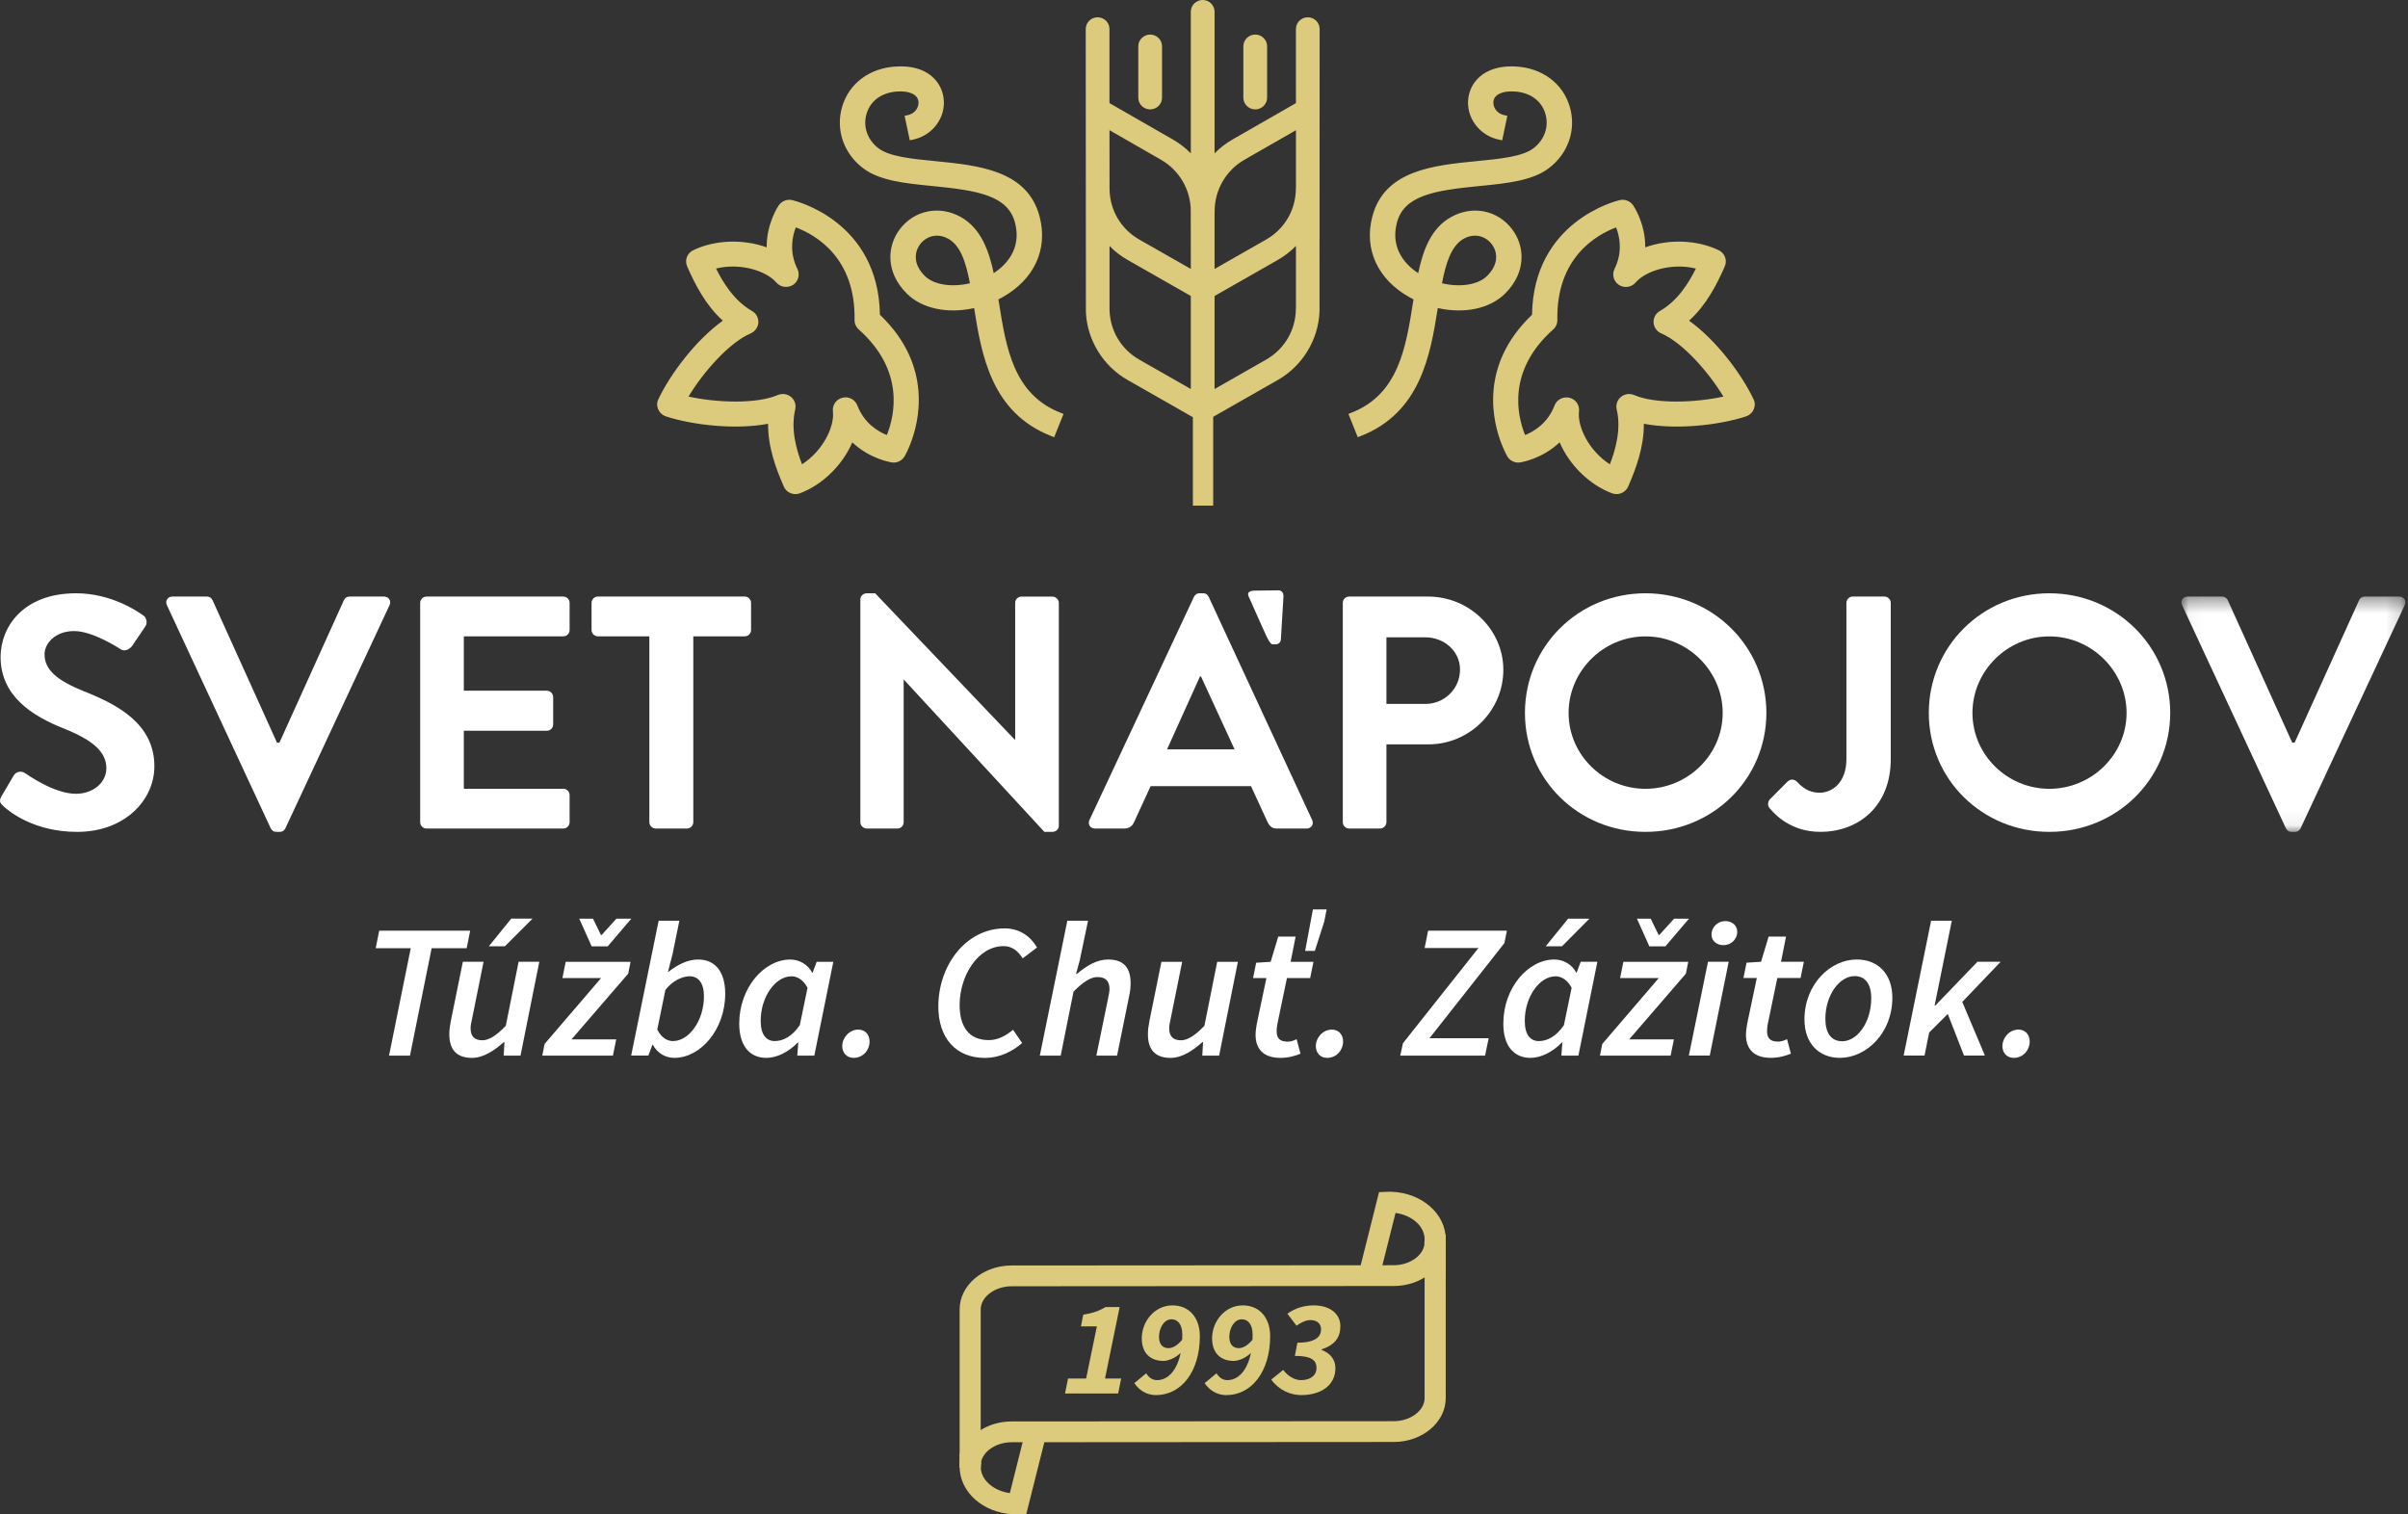 <svg width="159" height="100" viewBox="0 0 159 100" fill="none" xmlns="http://www.w3.org/2000/svg">
<rect x="0" y="0" width="159" height="100" fill="#333333" stroke="none"/>
<path fill-rule="evenodd" clip-rule="evenodd" d="M0.104 52.571L0.903 51.214C1.081 50.908 1.458 50.908 1.659 51.06C1.767 51.127 3.565 52.419 5.006 52.419C6.16 52.419 7.023 51.674 7.023 50.733C7.023 49.617 6.07 48.85 4.207 48.107C2.121 47.276 0.039 45.962 0.039 43.38C0.039 41.431 1.501 39.178 5.027 39.178C7.289 39.178 9.019 40.316 9.463 40.645C9.682 40.776 9.751 41.147 9.596 41.366L8.753 42.614C8.575 42.877 8.241 43.051 7.976 42.877C7.798 42.767 6.113 41.673 4.894 41.673C3.63 41.673 2.941 42.505 2.941 43.205C2.941 44.233 3.762 44.934 5.558 45.656C7.711 46.509 10.194 47.778 10.194 50.6C10.194 52.855 8.221 54.934 5.095 54.934C2.3 54.934 0.66 53.644 0.215 53.228C0.018 53.03 -0.094 52.921 0.104 52.571Z" fill="white"/>
<path fill-rule="evenodd" clip-rule="evenodd" d="M11.021 39.964C10.888 39.679 11.063 39.395 11.397 39.395H13.658C13.859 39.395 13.992 39.527 14.035 39.636L18.292 49.046H18.449L22.706 39.636C22.749 39.527 22.882 39.395 23.083 39.395H25.344C25.677 39.395 25.853 39.679 25.72 39.964L18.847 54.692C18.782 54.823 18.672 54.932 18.471 54.932H18.249C18.048 54.932 17.94 54.823 17.872 54.692L11.021 39.964Z" fill="white"/>
<path fill-rule="evenodd" clip-rule="evenodd" d="M27.745 39.811C27.745 39.592 27.923 39.395 28.168 39.395H37.191C37.434 39.395 37.611 39.592 37.611 39.811V41.605C37.611 41.824 37.434 42.022 37.191 42.022H30.626V45.61H36.105C36.327 45.61 36.525 45.806 36.525 46.026V47.841C36.525 48.082 36.327 48.257 36.105 48.257H30.626V52.087H37.191C37.434 52.087 37.611 52.284 37.611 52.503V54.297C37.611 54.517 37.434 54.713 37.191 54.713H28.168C27.923 54.713 27.745 54.517 27.745 54.297V39.811Z" fill="white"/>
<path fill-rule="evenodd" clip-rule="evenodd" d="M42.876 42.022H39.483C39.238 42.022 39.06 41.824 39.06 41.605V39.812C39.06 39.592 39.238 39.394 39.483 39.394H49.172C49.416 39.394 49.592 39.592 49.592 39.812V41.605C49.592 41.824 49.416 42.022 49.172 42.022H45.779V54.298C45.779 54.517 45.581 54.714 45.359 54.714H43.296C43.073 54.714 42.876 54.517 42.876 54.298V42.022Z" fill="white"/>
<path fill-rule="evenodd" clip-rule="evenodd" d="M56.809 39.572C56.809 39.353 57.01 39.178 57.232 39.178H57.785L67.008 48.849H67.032V39.812C67.032 39.594 67.209 39.396 67.452 39.396H69.492C69.714 39.396 69.914 39.594 69.914 39.812V54.54C69.914 54.759 69.714 54.934 69.492 54.934H68.96L59.691 44.89H59.669V54.3C59.669 54.519 59.493 54.714 59.249 54.714H57.232C57.01 54.714 56.809 54.519 56.809 54.3V39.572Z" fill="white"/>
<path fill-rule="evenodd" clip-rule="evenodd" d="M71.94 54.145L78.834 39.418C78.902 39.288 79.013 39.178 79.213 39.178H79.433C79.655 39.178 79.744 39.288 79.812 39.418L86.639 54.145C86.771 54.43 86.596 54.715 86.262 54.715H84.334C84.002 54.715 83.847 54.584 83.691 54.277L82.604 51.914H75.975L74.889 54.277C74.8 54.496 74.599 54.715 74.247 54.715H72.316C71.983 54.715 71.807 54.43 71.94 54.145ZM83.641 42.054C83.641 42.054 82.6 39.745 82.442 39.372C82.287 38.999 82.765 39.002 82.928 39.002L84.435 38.983C84.662 38.999 84.778 39.188 84.742 39.471L84.575 42.248C84.562 42.375 84.449 42.549 84.25 42.544L84.077 42.55C83.948 42.55 83.888 42.528 83.641 42.054ZM81.518 49.483L79.301 44.67H79.235L77.061 49.483H81.518Z" fill="white"/>
<path fill-rule="evenodd" clip-rule="evenodd" d="M88.665 39.811C88.665 39.592 88.844 39.395 89.087 39.395H94.297C97.025 39.395 99.265 41.583 99.265 44.231C99.265 46.945 97.025 49.155 94.32 49.155H91.546V54.297C91.546 54.517 91.348 54.713 91.126 54.713H89.087C88.844 54.713 88.665 54.517 88.665 54.297V39.811ZM94.119 46.485C95.362 46.485 96.405 45.5 96.405 44.209C96.405 43.005 95.362 42.087 94.119 42.087H91.546V46.485H94.119Z" fill="white"/>
<path fill-rule="evenodd" clip-rule="evenodd" d="M108.65 39.178C113.086 39.178 116.634 42.701 116.634 47.077C116.634 51.454 113.086 54.934 108.65 54.934C104.215 54.934 100.692 51.454 100.692 47.077C100.692 42.701 104.215 39.178 108.65 39.178ZM108.65 52.09C111.445 52.09 113.749 49.836 113.749 47.078C113.749 44.322 111.445 42.025 108.65 42.025C105.856 42.025 103.574 44.322 103.574 47.078C103.574 49.836 105.856 52.09 108.65 52.09Z" fill="white"/>
<path fill-rule="evenodd" clip-rule="evenodd" d="M116.861 52.788L118.015 51.628C118.26 51.409 118.48 51.452 118.681 51.649C118.968 51.956 119.412 52.349 120.143 52.349C121.008 52.349 121.918 51.649 121.918 50.141V39.811C121.918 39.592 122.096 39.395 122.34 39.395H124.422C124.667 39.395 124.846 39.592 124.846 39.811V50.141C124.846 53.181 122.781 54.932 120.188 54.932C118.26 54.932 117.194 53.794 116.818 53.334C116.707 53.159 116.73 52.941 116.861 52.788Z" fill="white"/>
<path fill-rule="evenodd" clip-rule="evenodd" d="M135.318 39.178C139.75 39.178 143.299 42.701 143.299 47.077C143.299 51.454 139.75 54.934 135.318 54.934C130.885 54.934 127.359 51.454 127.359 47.077C127.359 42.701 130.885 39.178 135.318 39.178ZM135.318 52.09C138.112 52.09 140.417 49.836 140.417 47.078C140.417 44.322 138.112 42.025 135.318 42.025C132.524 42.025 130.241 44.322 130.241 47.078C130.241 49.836 132.524 52.09 135.318 52.09Z" fill="white"/>
<mask id="mask0_4027_25715" style="mask-type:luminance" maskUnits="userSpaceOnUse" x="144" y="39" width="15" height="16">
<path fill-rule="evenodd" clip-rule="evenodd" d="M144.039 39.395H158.827V54.932H144.039V39.395Z" fill="white"/>
</mask>
<g mask="url(#mask0_4027_25715)">
<path fill-rule="evenodd" clip-rule="evenodd" d="M144.084 39.964C143.951 39.679 144.127 39.395 144.46 39.395H146.721C146.922 39.395 147.054 39.527 147.1 39.636L151.358 49.046H151.512L155.77 39.636C155.812 39.527 155.945 39.395 156.146 39.395H158.406C158.739 39.395 158.915 39.679 158.783 39.964L151.911 54.692C151.845 54.823 151.734 54.932 151.533 54.932H151.311C151.111 54.932 151.001 54.823 150.935 54.692L144.084 39.964Z" fill="white"/>
</g>
<path fill-rule="evenodd" clip-rule="evenodd" d="M27.121 62.618H24.808L25.038 61.459H31.046L30.814 62.618H28.501L27.071 69.708H25.688L27.121 62.618Z" fill="white"/>
<path fill-rule="evenodd" clip-rule="evenodd" d="M34.37 69.708H33.259L33.308 68.823H33.259C32.632 69.381 31.916 69.859 31.164 69.859C30.115 69.859 29.669 69.279 29.669 68.296C29.669 68.003 29.706 67.738 29.768 67.424L30.562 63.513H31.93L31.177 67.248C31.111 67.538 31.074 67.714 31.074 67.905C31.074 68.435 31.329 68.696 31.854 68.696C32.275 68.696 32.772 68.395 33.399 67.738L34.243 63.513H35.61L34.37 69.708ZM33.758 60.663H35.163L33.337 62.491H32.276L33.758 60.663Z" fill="white"/>
<path fill-rule="evenodd" clip-rule="evenodd" d="M35.96 68.938L39.691 64.587H37.137L37.353 63.515H41.636L41.48 64.297L37.736 68.636H40.69L40.471 69.708H35.807L35.96 68.938ZM40.128 62.492H39.066L38.248 60.665H39.153L39.678 61.737H39.731L40.702 60.665H41.686L40.128 62.492Z" fill="white"/>
<path fill-rule="evenodd" clip-rule="evenodd" d="M41.676 69.707L43.49 60.801H44.858L44.411 62.996L44.105 64.182H44.13C44.717 63.714 45.407 63.362 46.097 63.362C47.209 63.362 47.886 64.157 47.886 65.621C47.886 67.99 46.251 69.858 44.527 69.858C43.899 69.858 43.387 69.519 43.106 68.989H43.081L42.812 69.707H41.676ZM43.937 65.368L43.4 67.989C43.669 68.519 44.04 68.748 44.436 68.748C45.498 68.748 46.481 67.398 46.481 65.796C46.481 64.899 46.11 64.471 45.536 64.471C45.052 64.471 44.412 64.761 43.937 65.368Z" fill="white"/>
<path fill-rule="evenodd" clip-rule="evenodd" d="M52.186 63.364C52.798 63.364 53.347 63.702 53.629 64.232H53.657L53.925 63.514H55.024L53.769 69.709H52.644L52.711 68.851H52.67C52.083 69.456 51.315 69.859 50.6 69.859C49.501 69.859 48.811 69.052 48.811 67.601C48.811 65.231 50.447 63.364 52.186 63.364ZM52.81 67.7L53.322 65.229C53.042 64.7 52.644 64.471 52.261 64.471C51.203 64.471 50.228 65.821 50.228 67.411C50.228 68.32 50.587 68.748 51.161 68.748C51.699 68.748 52.301 68.446 52.81 67.7Z" fill="white"/>
<path fill-rule="evenodd" clip-rule="evenodd" d="M55.614 69.075C55.614 68.545 56.064 67.991 56.676 67.991C57.138 67.991 57.419 68.333 57.419 68.785C57.419 69.329 56.998 69.858 56.37 69.858C55.911 69.858 55.614 69.531 55.614 69.075Z" fill="white"/>
<path fill-rule="evenodd" clip-rule="evenodd" d="M66.342 61.308C67.301 61.308 68.029 61.81 68.475 62.568L67.529 63.286C67.21 62.784 66.814 62.479 66.265 62.479C64.566 62.479 63.364 64.448 63.364 66.365C63.364 67.751 63.938 68.685 65.294 68.685C65.88 68.685 66.404 68.408 66.892 68.004L67.492 68.876C66.929 69.366 66.099 69.86 65.025 69.86C63.108 69.86 61.958 68.534 61.958 66.467C61.958 63.742 63.785 61.308 66.342 61.308Z" fill="white"/>
<path fill-rule="evenodd" clip-rule="evenodd" d="M70.476 60.802H71.844L71.294 63.424L71.05 64.32H71.1C71.74 63.779 72.418 63.362 73.17 63.362C74.219 63.362 74.654 63.93 74.654 64.925C74.654 65.217 74.628 65.467 74.553 65.797L73.76 69.708H72.393L73.158 65.973C73.211 65.683 73.261 65.507 73.261 65.316C73.261 64.787 73.005 64.521 72.468 64.521C72.034 64.521 71.55 64.814 70.885 65.483L70.038 69.708H68.659L70.476 60.802Z" fill="white"/>
<path fill-rule="evenodd" clip-rule="evenodd" d="M80.499 69.708H79.388L79.437 68.824H79.388C78.76 69.382 78.045 69.859 77.293 69.859C76.243 69.859 75.797 69.279 75.797 68.297C75.797 68.004 75.834 67.739 75.896 67.425L76.689 63.514H78.058L77.305 67.249C77.239 67.539 77.203 67.715 77.203 67.906C77.203 68.436 77.459 68.697 77.982 68.697C78.404 68.697 78.9 68.396 79.528 67.739L80.371 63.514H81.738L80.499 69.708Z" fill="white"/>
<path fill-rule="evenodd" clip-rule="evenodd" d="M83.621 64.587H82.74L82.944 63.576L83.902 63.514L84.402 61.85H85.55L85.22 63.514H86.728L86.51 64.587H84.977L84.336 67.665C84.311 67.816 84.298 67.955 84.298 68.105C84.298 68.559 84.505 68.787 85.029 68.787C85.244 68.787 85.438 68.713 85.616 68.623L85.872 69.582C85.564 69.708 85.118 69.859 84.543 69.859C83.365 69.859 82.906 69.203 82.906 68.346C82.906 68.093 82.944 67.865 82.984 67.613L83.621 64.587ZM86.178 62.796L86.691 60.057H87.596L87.442 60.851L86.818 62.796H86.178Z" fill="white"/>
<path fill-rule="evenodd" clip-rule="evenodd" d="M86.883 69.075C86.883 68.545 87.331 67.991 87.945 67.991C88.404 67.991 88.685 68.333 88.685 68.785C88.685 69.329 88.263 69.858 87.636 69.858C87.177 69.858 86.883 69.531 86.883 69.075Z" fill="white"/>
<path fill-rule="evenodd" clip-rule="evenodd" d="M92.638 68.889L97.621 62.605H94.068L94.298 61.459H99.5L99.336 62.279L94.39 68.559H98.298L98.058 69.709H92.457L92.638 68.889Z" fill="white"/>
<path fill-rule="evenodd" clip-rule="evenodd" d="M102.636 63.362C103.251 63.362 103.801 63.701 104.081 64.231H104.106L104.374 63.513H105.474L104.222 69.708H103.098L103.161 68.85H103.123C102.536 69.454 101.768 69.858 101.053 69.858C99.954 69.858 99.264 69.051 99.264 67.6C99.264 65.23 100.9 63.362 102.636 63.362ZM103.264 67.702L103.775 65.231C103.494 64.701 103.098 64.472 102.713 64.472C101.652 64.472 100.681 65.823 100.681 67.413C100.681 68.322 101.04 68.75 101.615 68.75C102.152 68.75 102.751 68.448 103.264 67.702ZM103.545 60.664H104.95L103.136 62.491H102.062L103.545 60.664Z" fill="white"/>
<path fill-rule="evenodd" clip-rule="evenodd" d="M105.799 68.938L109.529 64.587H106.976L107.192 63.515H111.475L111.319 64.297L107.575 68.636H110.529L110.31 69.708H105.646L105.799 68.938ZM109.966 62.492H108.905L108.087 60.665H108.993L109.518 61.737H109.57L110.542 60.665H111.525L109.966 62.492Z" fill="white"/>
<path fill-rule="evenodd" clip-rule="evenodd" d="M112.779 63.512H114.146L112.895 69.706H111.515L112.779 63.512ZM113.01 61.709C113.01 61.228 113.418 60.825 113.931 60.825C114.325 60.825 114.709 61.077 114.709 61.53C114.709 62.036 114.299 62.415 113.79 62.415C113.394 62.415 113.01 62.163 113.01 61.709Z" fill="white"/>
<path fill-rule="evenodd" clip-rule="evenodd" d="M116.002 64.584H115.121L115.324 63.573L116.283 63.512L116.782 61.847H117.932L117.601 63.512H119.109L118.89 64.584H117.357L116.717 67.663C116.691 67.814 116.679 67.953 116.679 68.103C116.679 68.556 116.885 68.784 117.41 68.784C117.624 68.784 117.819 68.711 117.997 68.621L118.253 69.58C117.944 69.705 117.498 69.856 116.923 69.856C115.746 69.856 115.286 69.201 115.286 68.344C115.286 68.091 115.324 67.863 115.365 67.61L116.002 64.584Z" fill="white"/>
<path fill-rule="evenodd" clip-rule="evenodd" d="M119.148 67.333C119.148 64.964 120.887 63.361 122.599 63.361C124.019 63.361 124.952 64.332 124.952 65.885C124.952 68.242 123.214 69.857 121.488 69.857C120.082 69.857 119.148 68.874 119.148 67.333ZM120.529 67.284C120.529 68.218 120.914 68.76 121.641 68.76C122.639 68.76 123.558 67.512 123.558 65.922C123.558 64.988 123.174 64.458 122.459 64.458C121.462 64.458 120.529 65.706 120.529 67.284Z" fill="white"/>
<path fill-rule="evenodd" clip-rule="evenodd" d="M127.511 60.802H128.878L127.742 66.4H127.791L130.568 63.513H132.101L129.568 66.164L131.064 69.707H129.683L128.611 66.958L127.384 68.182L127.077 69.707H125.697L127.511 60.802Z" fill="white"/>
<path fill-rule="evenodd" clip-rule="evenodd" d="M132.219 69.075C132.219 68.545 132.666 67.99 133.282 67.99C133.739 67.99 134.021 68.333 134.021 68.785C134.021 69.328 133.599 69.858 132.972 69.858C132.512 69.858 132.219 69.531 132.219 69.075Z" fill="white"/>
<path fill-rule="evenodd" clip-rule="evenodd" d="M59.897 29.309C59.715 29.762 59.559 30.028 59.552 30.039C59.42 30.256 59.169 30.373 58.915 30.335C58.833 30.323 57.356 30.087 56.202 28.846C55.647 30.379 54.319 31.797 52.747 32.386C52.432 32.504 52.077 32.356 51.943 32.05C51.38 30.769 50.849 29.29 50.93 27.734C48.854 28.195 45.931 27.922 44.037 27.307C43.865 27.25 43.726 27.125 43.654 26.962C43.582 26.797 43.572 26.616 43.66 26.45C44.501 24.665 46.299 22.373 48.059 21.194C46.854 20.188 46.124 18.794 45.562 17.512C45.428 17.205 45.561 16.85 45.864 16.704C47.374 15.975 49.344 16.001 50.843 16.637C50.715 14.959 51.551 13.733 51.599 13.666C51.744 13.458 52.002 13.357 52.253 13.41C52.311 13.422 57.851 14.68 57.898 20.872C61.396 24.158 60.506 27.79 59.897 29.309ZM58.674 28.986C59.168 27.86 60.191 24.593 56.839 21.605C56.703 21.485 56.627 21.311 56.631 21.131C56.716 16.647 53.616 15.162 52.431 14.759C52.173 15.332 51.813 16.52 52.469 17.849C52.609 18.134 52.513 18.474 52.246 18.646C51.979 18.818 51.623 18.766 51.417 18.526C50.637 17.613 48.654 17.096 46.991 17.603C47.565 18.802 48.334 20.018 49.554 20.712C49.761 20.83 49.883 21.053 49.87 21.288C49.856 21.521 49.708 21.731 49.489 21.826C47.986 22.469 46.163 24.534 45.148 26.322C47.163 26.814 49.937 26.914 51.441 26.271C51.66 26.177 51.915 26.214 52.098 26.365C52.282 26.516 52.362 26.757 52.308 26.987C51.987 28.34 52.36 29.724 52.853 30.959C54.367 30.108 55.341 28.325 55.2 27.14C55.162 26.827 55.366 26.535 55.677 26.462C55.987 26.386 56.306 26.552 56.419 26.846C56.949 28.22 58.061 28.777 58.674 28.986Z" fill="#DDCB7D"/>
<path fill-rule="evenodd" clip-rule="evenodd" d="M52.522 32.629C52.197 32.629 51.891 32.442 51.755 32.13C51.229 30.929 50.702 29.506 50.717 27.984C48.544 28.399 45.71 28.063 43.971 27.498C43.744 27.423 43.56 27.257 43.467 27.042C43.363 26.808 43.368 26.564 43.477 26.356C44.242 24.73 45.931 22.466 47.728 21.176C46.589 20.144 45.899 18.792 45.373 17.592C45.194 17.185 45.371 16.715 45.776 16.523C47.198 15.837 49.064 15.77 50.624 16.335C50.611 14.737 51.394 13.601 51.429 13.55C51.624 13.272 51.97 13.142 52.296 13.212C52.535 13.267 58.005 14.608 58.101 20.785C61.647 24.169 60.674 27.921 60.085 29.383C60.01 29.571 59.89 29.853 59.738 30.122C59.554 30.432 59.221 30.589 58.885 30.537C58.823 30.526 57.45 30.318 56.277 29.21C55.632 30.718 54.304 32.018 52.818 32.575C52.722 32.612 52.621 32.629 52.522 32.629ZM51.15 27.48L51.137 27.744C51.054 29.281 51.592 30.741 52.131 31.969C52.224 32.177 52.459 32.278 52.675 32.196C54.15 31.643 55.459 30.302 56.011 28.777L56.125 28.462L56.355 28.708C57.469 29.911 58.93 30.133 58.944 30.136C59.138 30.154 59.288 30.078 59.376 29.935C59.52 29.676 59.635 29.411 59.706 29.235V29.233C60.266 27.84 61.197 24.247 57.757 21.017L57.694 20.959V20.873C57.648 14.938 52.429 13.658 52.208 13.606C52.046 13.57 51.867 13.638 51.766 13.78C51.731 13.829 50.923 15.001 51.049 16.621L51.072 16.954L50.763 16.823C49.254 16.18 47.366 16.205 45.955 16.886C45.747 16.984 45.659 17.224 45.75 17.431C46.286 18.657 46.997 20.043 48.192 21.04L48.398 21.211L48.174 21.361C46.358 22.578 44.622 24.885 43.846 26.535C43.774 26.667 43.806 26.796 43.843 26.881C43.891 26.991 43.984 27.075 44.099 27.114C45.851 27.685 48.747 28.011 50.885 27.536L51.15 27.48ZM52.75 31.25L52.664 31.033C52.251 30.005 51.747 28.463 52.11 26.94C52.147 26.784 52.091 26.623 51.968 26.521C51.843 26.419 51.675 26.389 51.52 26.457C49.934 27.138 47.088 27.002 45.1 26.519L44.838 26.455L44.969 26.223C45.971 24.462 47.817 22.322 49.409 21.64C49.556 21.578 49.657 21.435 49.665 21.277C49.675 21.119 49.59 20.966 49.451 20.886C48.081 20.108 47.283 18.689 46.806 17.691L46.705 17.479L46.929 17.41C48.739 16.858 50.784 17.476 51.576 18.397C51.712 18.56 51.958 18.592 52.136 18.477C52.315 18.36 52.379 18.129 52.285 17.939C51.597 16.544 51.966 15.297 52.246 14.675L52.323 14.507L52.499 14.568C53.832 15.023 56.923 16.573 56.838 21.135C56.835 21.258 56.886 21.375 56.976 21.456C60.365 24.476 59.424 27.784 58.861 29.066L58.787 29.237L58.608 29.176C57.96 28.957 56.789 28.371 56.227 26.919C56.15 26.719 55.934 26.607 55.725 26.657C55.517 26.707 55.379 26.905 55.403 27.117C55.563 28.458 54.443 30.297 52.955 31.135L52.75 31.25ZM51.694 26.017C51.885 26.017 52.074 26.084 52.229 26.21C52.472 26.41 52.578 26.725 52.509 27.031C52.197 28.339 52.587 29.692 52.957 30.661C54.33 29.782 55.117 28.18 54.997 27.165C54.947 26.748 55.218 26.361 55.629 26.265C56.037 26.156 56.461 26.384 56.61 26.775C57.063 27.948 57.962 28.49 58.559 28.727C59.084 27.42 59.749 24.471 56.704 21.756C56.525 21.597 56.423 21.368 56.426 21.129C56.504 17.027 53.872 15.513 52.547 15.015C52.315 15.611 52.096 16.634 52.653 17.761C52.837 18.131 52.712 18.585 52.363 18.815C52 19.038 51.536 18.973 51.261 18.657C50.589 17.873 48.864 17.341 47.28 17.733C47.744 18.662 48.477 19.867 49.656 20.537C49.933 20.695 50.09 20.987 50.075 21.301C50.056 21.607 49.859 21.887 49.573 22.012C48.15 22.621 46.437 24.569 45.462 26.188C47.333 26.596 49.942 26.693 51.357 26.085C51.467 26.039 51.578 26.017 51.694 26.017Z" fill="#DDCB7D"/>
<path fill-rule="evenodd" clip-rule="evenodd" d="M69.959 27.447L69.493 28.608C65.596 27.087 64.99 23.26 64.504 20.185C64.499 20.155 64.494 20.126 64.489 20.096C62.772 20.536 61.028 20.243 60.025 19.245C58.652 17.878 58.816 16.244 59.593 15.24C60.48 14.084 62.014 13.777 63.32 14.494C64.626 15.21 65.141 16.669 65.475 18.363C66.196 17.955 67.775 16.799 67.225 14.668C66.722 12.728 64.672 12.385 61.6 12.083C59.848 11.911 58.194 11.748 57.14 10.964C55.898 10.04 55.376 8.518 55.812 7.087C56.237 5.65 57.53 4.695 59.151 4.595C61.123 4.475 61.974 5.54 62.102 6.49C62.262 7.662 61.44 8.777 60.231 9.025L59.973 7.803C60.603 7.673 60.916 7.116 60.849 6.657C60.772 6.088 60.167 5.785 59.23 5.841C58.133 5.909 57.299 6.515 57.024 7.447C56.742 8.372 57.086 9.361 57.901 9.967C58.672 10.54 60.156 10.686 61.725 10.84C64.522 11.116 67.692 11.427 68.45 14.36C68.986 16.424 68.102 18.329 66.083 19.458C65.957 19.529 65.829 19.594 65.7 19.657C65.718 19.769 65.736 19.881 65.754 19.993C66.236 23.039 66.734 26.188 69.959 27.447ZM60.376 16.389C60.155 16.937 60.215 17.66 60.924 18.366C61.614 19.053 62.967 19.216 64.282 18.853C64 17.323 63.622 16.088 62.706 15.585C61.836 15.108 61.021 15.447 60.601 15.994C60.511 16.111 60.434 16.244 60.376 16.389Z" fill="#DDCB7D"/>
<path fill-rule="evenodd" clip-rule="evenodd" d="M69.607 28.871L69.417 28.797C65.463 27.253 64.812 23.448 64.322 20.344C62.554 20.738 60.874 20.378 59.877 19.388C58.416 17.931 58.596 16.194 59.429 15.119C60.38 13.88 62.026 13.55 63.418 14.319C64.778 15.063 65.306 16.586 65.615 18.038C66.343 17.562 67.485 16.499 67.025 14.719C66.556 12.905 64.564 12.578 61.578 12.286C59.796 12.11 58.114 11.944 57.016 11.126C55.704 10.152 55.155 8.543 55.613 7.029C56.066 5.509 57.416 4.499 59.138 4.395C61.263 4.252 62.165 5.429 62.303 6.464C62.482 7.74 61.588 8.954 60.274 9.223L60.074 9.265L59.73 7.647L59.93 7.607C60.444 7.499 60.698 7.055 60.644 6.686C60.583 6.234 60.039 5.99 59.242 6.043C58.226 6.106 57.471 6.651 57.221 7.504C56.962 8.348 57.277 9.251 58.023 9.805C58.749 10.346 60.205 10.488 61.745 10.64C64.612 10.922 67.852 11.243 68.647 14.311C69.21 16.469 68.287 18.458 66.183 19.635C66.098 19.682 66.012 19.728 65.924 19.772L65.957 19.961C66.428 22.951 66.914 26.043 70.033 27.259L70.225 27.334L69.607 28.871ZM64.65 19.845L64.706 20.155C65.175 23.127 65.756 26.815 69.377 28.344L69.695 27.558C66.526 26.21 66.031 23.067 65.551 20.025L65.471 19.541L65.61 19.476C65.734 19.415 65.858 19.352 65.98 19.284C67.913 18.204 68.761 16.382 68.252 14.411C67.526 11.617 64.436 11.312 61.711 11.043C60.106 10.885 58.593 10.737 57.778 10.129C56.892 9.472 56.519 8.396 56.826 7.39C57.125 6.383 58.039 5.712 59.215 5.64C60.295 5.582 60.959 5.946 61.049 6.631C61.122 7.131 60.828 7.725 60.213 7.946L60.388 8.777C61.383 8.476 62.036 7.521 61.898 6.519C61.783 5.653 60.985 4.699 59.165 4.797C57.618 4.892 56.408 5.791 56.008 7.145C55.596 8.496 56.087 9.932 57.261 10.802C58.269 11.554 59.895 11.713 61.62 11.883C64.777 12.194 66.887 12.551 67.42 14.619C68.007 16.886 66.324 18.116 65.575 18.539L65.327 18.68L65.273 18.402C64.975 16.885 64.519 15.383 63.22 14.671C62.005 14.003 60.58 14.289 59.754 15.364C59.031 16.299 58.879 17.819 60.17 19.103C61.103 20.033 62.741 20.341 64.436 19.9L64.65 19.845ZM62.933 19.245C62.042 19.245 61.261 18.989 60.776 18.508C60.109 17.84 59.893 17.041 60.186 16.314C60.248 16.16 60.33 16.013 60.434 15.875C60.909 15.254 61.826 14.869 62.805 15.409C63.776 15.94 64.178 17.157 64.485 18.817L64.517 18.998L64.338 19.048C63.858 19.18 63.381 19.245 62.933 19.245ZM61.869 15.562C61.405 15.562 61.008 15.799 60.763 16.117C60.682 16.226 60.616 16.343 60.565 16.465C60.432 16.8 60.317 17.475 61.069 18.225C61.653 18.807 62.837 18.992 64.045 18.706C63.765 17.254 63.403 16.2 62.608 15.763C62.352 15.623 62.101 15.562 61.869 15.562Z" fill="#DDCB7D"/>
<path fill-rule="evenodd" clip-rule="evenodd" d="M101.363 20.872C101.41 14.68 106.949 13.422 107.007 13.41C107.257 13.357 107.516 13.458 107.662 13.666C107.71 13.734 108.545 14.959 108.417 16.637C109.916 16.001 111.886 15.976 113.395 16.704C113.699 16.85 113.831 17.206 113.698 17.513C113.135 18.794 112.405 20.188 111.2 21.194C112.96 22.374 114.76 24.665 115.6 26.45C115.687 26.616 115.678 26.797 115.606 26.962C115.534 27.125 115.394 27.25 115.224 27.307C113.329 27.922 110.405 28.195 108.33 27.734C108.409 29.29 107.879 30.769 107.316 32.05C107.182 32.356 106.829 32.504 106.512 32.386C104.941 31.797 103.613 30.379 103.057 28.846C101.904 30.087 100.426 30.324 100.344 30.335C100.091 30.373 99.84 30.257 99.707 30.039C99.702 30.028 99.545 29.763 99.364 29.309C98.754 27.79 97.863 24.158 101.363 20.872ZM102.839 26.846C102.953 26.552 103.272 26.387 103.582 26.462C103.892 26.536 104.098 26.827 104.06 27.14C103.919 28.325 104.893 30.108 106.405 30.959C106.9 29.724 107.273 28.34 106.95 26.987C106.897 26.757 106.978 26.516 107.161 26.365C107.345 26.215 107.599 26.178 107.819 26.271C109.323 26.914 112.095 26.814 114.112 26.322C113.096 24.535 111.274 22.469 109.77 21.826C109.551 21.731 109.404 21.522 109.389 21.288C109.376 21.053 109.497 20.83 109.705 20.712C110.926 20.018 111.694 18.803 112.269 17.603C110.606 17.096 108.622 17.614 107.842 18.526C107.636 18.767 107.279 18.818 107.013 18.647C106.747 18.474 106.65 18.134 106.79 17.849C107.447 16.521 107.087 15.332 106.828 14.759C105.642 15.162 102.543 16.648 102.629 21.131C102.631 21.312 102.556 21.486 102.42 21.606C99.068 24.593 100.092 27.861 100.584 28.986C101.198 28.777 102.31 28.22 102.839 26.846Z" fill="#DDCB7D"/>
<path fill-rule="evenodd" clip-rule="evenodd" d="M106.736 32.629C106.638 32.629 106.536 32.611 106.44 32.575C104.958 32.019 103.63 30.719 102.982 29.21C101.808 30.319 100.435 30.526 100.374 30.537C100.044 30.589 99.709 30.432 99.531 30.145C99.368 29.853 99.249 29.571 99.174 29.383C98.585 27.922 97.612 24.17 101.16 20.786C101.254 14.609 106.723 13.267 106.958 13.213C107.291 13.14 107.632 13.273 107.829 13.55C107.864 13.601 108.648 14.737 108.635 16.335C110.198 15.77 112.061 15.838 113.486 16.523C113.887 16.715 114.065 17.185 113.887 17.593C113.359 18.793 112.67 20.145 111.53 21.176C113.331 22.467 115.016 24.73 115.786 26.364C115.89 26.564 115.895 26.808 115.794 27.043C115.699 27.258 115.515 27.424 115.287 27.499C113.552 28.065 110.728 28.4 108.541 27.984C108.558 29.501 108.032 30.926 107.507 32.131C107.366 32.443 107.058 32.629 106.736 32.629ZM103.133 28.464L103.249 28.778C103.803 30.303 105.112 31.644 106.584 32.197C106.799 32.278 107.038 32.175 107.13 31.969C107.667 30.741 108.205 29.277 108.122 27.745L108.109 27.48L108.373 27.537C110.511 28.012 113.408 27.686 115.16 27.115C115.274 27.076 115.368 26.991 115.418 26.881C115.452 26.797 115.485 26.668 115.418 26.543C114.637 24.886 112.901 22.579 111.085 21.362L110.861 21.212L111.066 21.041C112.261 20.043 112.974 18.657 113.512 17.432C113.599 17.224 113.512 16.985 113.306 16.887C111.89 16.206 110.004 16.181 108.496 16.824L108.186 16.955L108.21 16.622C108.336 15.002 107.528 13.83 107.493 13.78C107.392 13.636 107.219 13.573 107.047 13.607C106.829 13.659 101.611 14.939 101.567 20.874V20.959L101.505 21.018C98.061 24.248 98.993 27.841 99.552 29.234C99.624 29.412 99.739 29.677 99.878 29.927C99.971 30.084 100.149 30.155 100.314 30.137C100.327 30.134 101.79 29.912 102.904 28.709L103.133 28.464ZM106.509 31.251L106.304 31.135C104.816 30.298 103.697 28.459 103.856 27.117C103.88 26.906 103.741 26.708 103.533 26.658C103.326 26.609 103.11 26.719 103.033 26.917V26.919C102.469 28.371 101.299 28.957 100.651 29.177L100.472 29.238L100.397 29.067C99.836 27.785 98.894 24.476 102.283 21.456C102.374 21.374 102.426 21.258 102.422 21.137C102.337 16.573 105.427 15.023 106.759 14.568L106.936 14.508L107.013 14.675C107.294 15.297 107.661 16.544 106.972 17.938C106.88 18.129 106.946 18.362 107.124 18.479C107.306 18.59 107.544 18.557 107.682 18.397C108.468 17.476 110.516 16.856 112.33 17.41L112.554 17.48L112.453 17.692C111.976 18.689 111.179 20.108 109.805 20.886C109.669 20.967 109.584 21.119 109.594 21.277C109.602 21.436 109.703 21.578 109.85 21.641C111.443 22.322 113.287 24.462 114.29 26.224L114.422 26.455L114.159 26.519C112.171 27.003 109.322 27.138 107.737 26.457C107.59 26.39 107.415 26.419 107.291 26.522C107.168 26.624 107.112 26.785 107.15 26.943C107.512 28.463 107.008 30.005 106.595 31.033L106.509 31.251ZM103.43 26.244C103.496 26.244 103.562 26.251 103.63 26.267C104.04 26.363 104.312 26.75 104.261 27.166C104.141 28.182 104.929 29.784 106.301 30.662C106.672 29.694 107.061 28.342 106.75 27.034C106.681 26.726 106.787 26.412 107.03 26.212C107.275 26.012 107.614 25.965 107.898 26.087C109.323 26.695 111.93 26.594 113.797 26.189C112.822 24.57 111.109 22.622 109.685 22.013C109.4 21.888 109.202 21.608 109.185 21.302C109.168 20.988 109.326 20.697 109.599 20.538C110.782 19.868 111.515 18.664 111.979 17.735C110.39 17.342 108.668 17.874 107.997 18.659C107.724 18.976 107.256 19.043 106.901 18.817C106.549 18.589 106.424 18.136 106.606 17.762C107.163 16.635 106.944 15.612 106.712 15.017C105.387 15.515 102.754 17.028 102.832 21.128C102.837 21.366 102.74 21.595 102.555 21.757C99.51 24.472 100.174 27.421 100.7 28.729C101.296 28.491 102.196 27.95 102.648 26.775C102.774 26.448 103.088 26.244 103.43 26.244Z" fill="#DDCB7D"/>
<path fill-rule="evenodd" clip-rule="evenodd" d="M93.506 19.993C93.523 19.881 93.542 19.769 93.56 19.657C93.431 19.594 93.302 19.529 93.177 19.458C91.157 18.33 90.275 16.424 90.809 14.36C91.568 11.427 94.737 11.116 97.534 10.84C99.104 10.687 100.587 10.54 101.358 9.967C102.173 9.361 102.517 8.372 102.236 7.447C101.961 6.515 101.126 5.909 100.029 5.841C99.093 5.785 98.488 6.089 98.41 6.657C98.344 7.116 98.656 7.674 99.286 7.803L99.028 9.025C97.819 8.777 96.996 7.662 97.157 6.49C97.285 5.54 98.136 4.475 100.108 4.595C101.73 4.694 103.022 5.65 103.448 7.088C103.883 8.518 103.363 10.04 102.119 10.964C101.066 11.748 99.411 11.911 97.659 12.083C94.588 12.385 92.537 12.728 92.035 14.668C91.486 16.799 93.063 17.955 93.784 18.363C94.12 16.669 94.633 15.21 95.94 14.494C97.246 13.777 98.779 14.084 99.666 15.24C100.443 16.244 100.607 17.878 99.235 19.245C98.231 20.243 96.487 20.536 94.77 20.096C94.766 20.125 94.761 20.156 94.755 20.185C94.269 23.26 93.664 27.087 89.766 28.608L89.301 27.447C92.526 26.188 93.024 23.039 93.506 19.993ZM98.658 15.994C98.238 15.447 97.423 15.108 96.553 15.585C95.636 16.088 95.259 17.323 94.977 18.853C96.292 19.216 97.646 19.053 98.336 18.366C99.044 17.66 99.103 16.937 98.883 16.388C98.826 16.243 98.748 16.111 98.658 15.994Z" fill="#DDCB7D"/>
<path fill-rule="evenodd" clip-rule="evenodd" d="M89.652 28.87L89.037 27.333L89.228 27.258C92.346 26.043 92.83 22.951 93.303 19.962V19.961L93.335 19.771C93.246 19.728 93.161 19.681 93.076 19.633C90.974 18.459 90.052 16.47 90.612 14.311C91.407 11.243 94.647 10.921 97.507 10.64C99.054 10.487 100.51 10.346 101.236 9.804C101.982 9.251 102.297 8.348 102.038 7.504C101.788 6.651 101.032 6.106 100.016 6.042C99.213 5.992 98.676 6.232 98.614 6.683C98.56 7.054 98.814 7.499 99.329 7.606L99.529 7.647L99.19 9.265L98.987 9.223C97.674 8.954 96.78 7.742 96.955 6.464C97.087 5.481 97.916 4.383 99.806 4.383C99.906 4.383 100.01 4.387 100.12 4.394C101.843 4.498 103.193 5.509 103.645 7.031C104.104 8.543 103.555 10.151 102.243 11.126C101.144 11.944 99.462 12.11 97.68 12.286C94.694 12.577 92.702 12.905 92.234 14.719C91.774 16.5 92.915 17.562 93.643 18.04C93.965 16.524 94.483 15.06 95.841 14.319C97.239 13.551 98.878 13.88 99.83 15.118C100.662 16.194 100.843 17.93 99.382 19.387C98.385 20.38 96.704 20.738 94.937 20.343C94.446 23.448 93.796 27.253 89.842 28.797L89.652 28.87ZM89.566 27.557L89.882 28.344C93.502 26.814 94.084 23.127 94.552 20.154L94.587 19.935L94.823 19.9C96.527 20.341 98.157 20.032 99.089 19.102C100.379 17.819 100.227 16.298 99.504 15.363C98.679 14.288 97.254 14.002 96.038 14.67C94.746 15.38 94.287 16.882 93.986 18.403L93.931 18.679L93.683 18.538C92.935 18.116 91.252 16.885 91.839 14.618C92.371 12.55 94.481 12.193 97.639 11.883C99.364 11.713 100.99 11.553 101.998 10.802C103.171 9.931 103.663 8.495 103.251 7.145C102.851 5.79 101.641 4.891 100.094 4.796C98.274 4.694 97.476 5.653 97.36 6.516C97.226 7.52 97.879 8.475 98.874 8.776L99.046 7.945C98.431 7.724 98.137 7.13 98.209 6.628C98.299 5.945 98.966 5.578 100.043 5.64C101.22 5.711 102.134 6.382 102.433 7.39C102.739 8.396 102.366 9.472 101.481 10.128C100.665 10.736 99.153 10.885 97.556 11.042C94.823 11.311 91.733 11.616 91.007 14.41C90.498 16.381 91.347 18.204 93.278 19.281C93.401 19.351 93.525 19.414 93.649 19.475L93.787 19.54L93.708 20.026C93.228 23.067 92.732 26.209 89.566 27.557ZM96.327 19.244C95.879 19.244 95.401 19.18 94.921 19.048L94.743 18.998L94.774 18.816C95.082 17.157 95.484 15.942 96.454 15.409C97.43 14.869 98.345 15.253 98.823 15.872L98.826 15.874C98.929 16.012 99.011 16.16 99.073 16.314C99.366 17.04 99.15 17.84 98.483 18.507C97.999 18.988 97.218 19.244 96.327 19.244ZM95.214 18.706C96.421 18.994 97.606 18.807 98.19 18.224C98.943 17.474 98.828 16.799 98.695 16.465C98.644 16.343 98.578 16.226 98.495 16.116C98.129 15.64 97.417 15.344 96.652 15.763C95.815 16.224 95.459 17.433 95.214 18.706Z" fill="#DDCB7D"/>
<path fill-rule="evenodd" clip-rule="evenodd" d="M82.884 7.021C83.202 7.021 83.462 6.766 83.462 6.45V3.057C83.462 2.741 83.203 2.486 82.884 2.486C82.564 2.486 82.305 2.741 82.305 3.057V6.45C82.305 6.766 82.564 7.021 82.884 7.021ZM75.945 7.021C76.264 7.021 76.523 6.766 76.523 6.45V3.057C76.523 2.741 76.264 2.486 75.945 2.486C75.625 2.486 75.367 2.741 75.367 3.057V6.45C75.367 6.766 75.625 7.021 75.945 7.021ZM86.354 1.344C86.033 1.344 85.776 1.6 85.776 1.915V6.926C84.777 7.498 81.51 9.373 81.494 9.382C80.907 9.717 80.402 10.155 79.992 10.667V0.774C79.992 0.459 79.734 0.203 79.414 0.203C79.095 0.203 78.836 0.459 78.836 0.774V10.666C78.429 10.156 77.924 9.718 77.341 9.386C77.321 9.374 74.769 7.91 73.053 6.926V1.915C73.053 1.6 72.795 1.344 72.475 1.344C72.156 1.344 71.897 1.6 71.897 1.915V20.423L71.902 20.574L71.906 20.582C71.981 22.371 72.986 24.021 74.555 24.915L79.414 27.686L84.275 24.916C85.843 24.022 86.848 22.372 86.923 20.582L86.931 12.53C86.931 12.53 86.932 12.524 86.932 12.523V1.915C86.932 1.6 86.672 1.344 86.354 1.344ZM78.836 26.039L75.132 23.927C73.855 23.199 73.079 21.89 73.058 20.425L73.055 15.706C73.464 16.216 73.97 16.654 74.554 16.987L78.836 19.428V26.039ZM75.132 15.998C73.854 15.27 73.079 13.961 73.058 12.496L73.054 12.4L73.053 11.801V8.246C74.364 8.998 76.701 10.34 76.756 10.371C78.025 11.095 78.82 12.449 78.831 13.904L78.836 18.11L75.132 15.998ZM85.775 20.282L85.77 20.425C85.75 21.89 84.973 23.199 83.696 23.928L79.991 26.039V19.428L84.274 16.988C84.859 16.654 85.365 16.215 85.775 15.703V20.282ZM85.775 12.352L85.77 12.496C85.75 13.961 84.973 15.27 83.696 15.999L79.991 18.11V14.06L79.996 13.904C80.008 12.449 80.802 11.095 82.075 10.369C82.117 10.346 84.462 9 85.775 8.246V12.352Z" fill="#DDCB7D"/>
<path fill-rule="evenodd" clip-rule="evenodd" d="M79.413 27.92L74.451 25.09C72.84 24.173 71.79 22.465 71.702 20.625L71.691 1.914C71.691 1.49 72.043 1.142 72.475 1.142C72.907 1.142 73.258 1.49 73.258 1.914V6.81C74.963 7.787 77.398 9.186 77.442 9.212C77.88 9.46 78.277 9.768 78.629 10.127V0.774C78.629 0.348 78.981 0 79.413 0C79.846 0 80.197 0.348 80.197 0.774V10.127C80.549 9.768 80.95 9.459 81.391 9.207L85.57 6.81V1.914C85.57 1.49 85.922 1.142 86.352 1.142C86.784 1.142 87.136 1.49 87.136 1.914L87.127 20.583C87.05 22.444 85.997 24.168 84.376 25.091L79.413 27.92ZM72.104 20.535L72.109 20.574C72.182 22.29 73.155 23.885 74.654 24.739L79.414 27.454L84.173 24.741C85.672 23.885 86.646 22.29 86.717 20.575L86.725 1.914C86.725 1.712 86.557 1.547 86.352 1.547C86.147 1.547 85.982 1.712 85.982 1.914V7.041L85.88 7.1L81.598 9.557C81.037 9.875 80.553 10.29 80.153 10.791L79.787 11.25V0.773C79.787 0.57 79.619 0.405 79.414 0.405C79.209 0.405 79.04 0.57 79.04 0.773V11.247L78.675 10.79C78.272 10.289 77.79 9.874 77.24 9.561C77.217 9.549 74.443 7.957 72.95 7.1L72.848 7.041V1.914C72.848 1.712 72.681 1.547 72.475 1.547C72.27 1.547 72.102 1.712 72.102 1.914L72.104 20.535ZM79.787 26.389V19.311L79.891 19.253L84.173 16.812C84.725 16.496 85.211 16.081 85.617 15.578L85.982 15.123L85.976 20.432C85.952 21.964 85.138 23.338 83.799 24.102L79.787 26.389ZM80.198 19.545V25.689L83.596 23.752C84.809 23.06 85.547 21.814 85.566 20.422L85.571 20.277V16.241C85.217 16.603 84.817 16.911 84.376 17.162L80.198 19.545ZM79.04 26.389L75.03 24.102C73.689 23.338 72.876 21.964 72.852 20.427V15.123L73.217 15.581C73.617 16.081 74.102 16.495 74.657 16.812L79.04 19.311V26.389ZM73.262 16.244V20.425C73.281 21.815 74.019 23.06 75.232 23.753L78.629 25.69V19.545L74.453 17.163C74.011 16.911 73.613 16.603 73.262 16.244ZM79.04 18.462L75.03 16.174C73.689 15.411 72.876 14.036 72.852 12.499L72.849 11.801V7.895L75.652 9.504C76.326 9.89 76.835 10.184 76.862 10.197C78.193 10.957 79.027 12.376 79.035 13.902L79.04 18.462ZM73.259 8.597L73.263 12.49C73.281 13.886 74.02 15.132 75.233 15.823L78.63 17.76L78.625 13.902C78.617 12.522 77.862 11.235 76.654 10.545C76.622 10.529 76.116 10.236 75.446 9.852L73.259 8.597ZM79.787 18.461L79.792 13.897C79.803 12.376 80.641 10.957 81.974 10.194C82.014 10.171 83.272 9.45 84.456 8.77L85.982 7.896L85.976 12.504C85.952 14.035 85.138 15.411 83.799 16.174L79.787 18.461ZM85.571 8.598L84.665 9.119C83.472 9.802 82.206 10.529 82.177 10.545C80.969 11.233 80.214 12.522 80.203 13.905L80.198 14.066V17.76L83.596 15.823C84.809 15.132 85.547 13.886 85.566 12.493L85.571 12.349V8.598ZM82.883 7.224C82.452 7.224 82.099 6.877 82.099 6.451V3.058C82.099 2.631 82.452 2.283 82.883 2.283C83.315 2.283 83.667 2.631 83.667 3.058V6.451C83.667 6.877 83.315 7.224 82.883 7.224ZM82.882 2.689C82.677 2.689 82.51 2.853 82.51 3.057V6.451C82.51 6.654 82.677 6.818 82.882 6.818C83.089 6.818 83.256 6.654 83.256 6.451V3.057C83.256 2.853 83.089 2.689 82.882 2.689ZM75.945 7.224C75.513 7.224 75.161 6.877 75.161 6.451V3.058C75.161 2.631 75.513 2.283 75.945 2.283C76.377 2.283 76.729 2.631 76.729 3.058V6.451C76.729 6.877 76.377 7.224 75.945 7.224ZM75.944 2.689C75.739 2.689 75.571 2.853 75.571 3.057V6.451C75.571 6.654 75.739 6.818 75.944 6.818C76.15 6.818 76.318 6.654 76.318 6.451V3.057C76.318 2.853 76.15 2.689 75.944 2.689Z" fill="#DDCB7D"/>
<path fill-rule="evenodd" clip-rule="evenodd" d="M64.603 96.768H63.52V86.471C63.52 84.954 64.993 83.722 66.802 83.722L92.027 83.705C93.221 83.705 94.225 82.934 94.225 82.022H95.307V83.94H94.373C93.779 84.451 92.946 84.769 92.027 84.769L66.802 84.787C65.607 84.787 64.603 85.558 64.603 86.471V96.768Z" fill="#DDCB7D"/>
<path fill-rule="evenodd" clip-rule="evenodd" d="M64.757 96.922H63.365V86.471C63.365 84.869 64.906 83.568 66.801 83.568L92.027 83.551C93.131 83.551 94.067 82.851 94.067 82.023V81.868H95.462V84.093H94.431C93.786 84.629 92.935 84.923 92.027 84.923L66.801 84.94C65.693 84.94 64.757 85.642 64.757 86.471V96.922ZM63.678 96.614H64.446V86.471C64.446 85.474 65.525 84.633 66.801 84.633L92.027 84.616C92.88 84.616 93.679 84.334 94.27 83.823L94.315 83.785H95.15V82.177H94.37C94.266 83.105 93.235 83.86 92.027 83.86L66.801 83.876C65.079 83.876 63.678 85.04 63.678 86.471V96.614Z" fill="#DDCB7D"/>
<path fill-rule="evenodd" clip-rule="evenodd" d="M64.603 96.768H63.52V96.115H63.616C63.967 94.914 65.263 94.022 66.802 94.022L92.027 94.004C93.221 94.004 94.225 93.233 94.225 92.322V81.674H95.307V92.322C95.307 93.836 93.835 95.068 92.027 95.068L66.802 95.085C65.607 95.085 64.603 95.857 64.603 96.768Z" fill="#DDCB7D"/>
<path fill-rule="evenodd" clip-rule="evenodd" d="M64.757 96.923H63.365V95.961H63.5C63.925 94.722 65.265 93.867 66.801 93.867L92.027 93.85C93.131 93.85 94.067 93.151 94.067 92.322V81.52H95.462V92.322C95.462 93.922 93.92 95.223 92.027 95.223L66.801 95.24C65.693 95.24 64.757 95.94 64.757 96.769V96.923ZM63.678 96.614H64.455C64.558 95.686 65.59 94.931 66.801 94.931L92.027 94.915C93.749 94.915 95.15 93.75 95.15 92.322V81.827H94.379V92.322C94.379 93.317 93.303 94.158 92.027 94.158L66.801 94.175C65.358 94.175 64.109 94.99 63.766 96.156L63.732 96.269H63.678V96.614Z" fill="#DDCB7D"/>
<path fill-rule="evenodd" clip-rule="evenodd" d="M67.641 99.845L66.924 99.843C65.014 99.763 63.521 98.452 63.521 96.857C63.521 96.771 63.528 96.683 63.535 96.6L64.61 96.711C64.603 96.76 64.603 96.809 64.603 96.857C64.603 97.836 65.555 98.653 66.802 98.769L67.89 94.424L68.937 94.681L67.641 99.845Z" fill="#DDCB7D"/>
<path fill-rule="evenodd" clip-rule="evenodd" d="M67.761 100L66.922 99.997C64.925 99.915 63.365 98.535 63.365 96.857C63.365 96.766 63.372 96.676 63.378 96.591L63.39 96.43L64.797 96.575L64.763 96.739C64.757 96.779 64.757 96.818 64.757 96.857C64.757 97.716 65.577 98.448 66.681 98.599L67.776 94.237L69.125 94.567L69.088 94.719L67.761 100ZM63.68 96.771C63.678 96.799 63.678 96.827 63.678 96.856C63.678 98.368 65.106 99.612 66.929 99.688H67.516L68.746 94.793L68.002 94.61L66.92 98.934L66.785 98.922C65.451 98.798 64.445 97.909 64.445 96.856V96.849L63.68 96.771Z" fill="#DDCB7D"/>
<path fill-rule="evenodd" clip-rule="evenodd" d="M90.938 84.273L89.892 84.018L91.18 78.874L91.729 78.853L91.904 78.855C93.814 78.934 95.307 80.248 95.307 81.842C95.307 81.929 95.3 82.013 95.293 82.097L94.218 81.986C94.225 81.937 94.225 81.891 94.225 81.842C94.225 80.862 93.273 80.045 92.026 79.929L90.938 84.273Z" fill="#DDCB7D"/>
<path fill-rule="evenodd" clip-rule="evenodd" d="M91.051 84.462L89.702 84.132L89.74 83.981L91.058 78.724L91.721 78.699L91.905 78.701C93.903 78.784 95.462 80.164 95.462 81.843C95.462 81.932 95.456 82.021 95.45 82.108L95.438 82.269L94.043 82.124L94.061 81.967C94.068 81.926 94.068 81.885 94.068 81.843C94.068 80.983 93.251 80.251 92.147 80.098L91.051 84.462ZM90.082 83.904L90.825 84.087L91.908 79.763L92.042 79.775C93.376 79.9 94.379 80.788 94.379 81.843V81.847L95.147 81.927C95.15 81.898 95.15 81.871 95.15 81.843C95.15 80.33 93.722 79.085 91.898 79.008L91.727 79.006L91.302 79.024L90.082 83.904Z" fill="#DDCB7D"/>
<path fill-rule="evenodd" clip-rule="evenodd" d="M70.523 91.032H71.717L72.427 87.59H71.373L71.528 86.816C72.163 86.717 72.585 86.564 73.003 86.312H73.93L72.964 91.032H74.031L73.831 92.021H70.323L70.523 91.032Z" fill="#DDCB7D"/>
<path fill-rule="evenodd" clip-rule="evenodd" d="M75.683 90.689C75.855 90.958 76.073 91.139 76.403 91.139C77.094 91.139 77.713 90.536 77.959 89.34C77.621 89.682 77.13 89.87 76.821 89.87C75.999 89.87 75.391 89.394 75.391 88.379C75.391 87.272 76.227 86.203 77.421 86.203C78.531 86.203 79.226 87.03 79.226 88.235C79.226 90.572 78.004 92.127 76.329 92.127C75.598 92.127 75.146 91.695 74.9 91.337L75.683 90.689ZM78.06 88.469C78.067 88.353 78.067 88.235 78.067 88.119C78.067 87.48 77.776 87.121 77.358 87.121C76.821 87.121 76.529 87.758 76.529 88.271C76.529 88.748 76.747 89.027 77.158 89.027C77.393 89.027 77.713 88.892 78.06 88.469Z" fill="#DDCB7D"/>
<path fill-rule="evenodd" clip-rule="evenodd" d="M80.326 90.689C80.498 90.958 80.715 91.139 81.045 91.139C81.738 91.139 82.355 90.536 82.6 89.34C82.263 89.682 81.772 89.87 81.463 89.87C80.642 89.87 80.034 89.394 80.034 88.379C80.034 87.272 80.87 86.203 82.063 86.203C83.173 86.203 83.868 87.03 83.868 88.235C83.868 90.572 82.647 92.127 80.972 92.127C80.24 92.127 79.788 91.695 79.542 91.337L80.326 90.689ZM82.703 88.469C82.709 88.353 82.709 88.235 82.709 88.119C82.709 87.48 82.418 87.121 82.001 87.121C81.464 87.121 81.172 87.758 81.172 88.271C81.172 88.748 81.39 89.027 81.8 89.027C82.036 89.027 82.355 88.892 82.703 88.469Z" fill="#DDCB7D"/>
<path fill-rule="evenodd" clip-rule="evenodd" d="M84.733 90.465C85.035 90.878 85.487 91.139 85.899 91.139C86.527 91.139 86.928 90.832 86.928 90.338C86.928 89.844 86.617 89.537 85.499 89.537L85.67 88.666C86.892 88.666 87.229 88.252 87.229 87.785C87.229 87.417 86.973 87.174 86.527 87.174C86.245 87.174 85.961 87.301 85.607 87.543L85.006 86.751C85.588 86.347 86.155 86.204 86.754 86.204C87.802 86.204 88.504 86.751 88.504 87.577C88.504 88.296 88.167 88.81 87.264 89.106V89.142C87.885 89.376 88.177 89.825 88.177 90.347C88.177 91.498 87.201 92.126 85.926 92.126C85.207 92.126 84.451 91.804 83.939 91.102L84.733 90.465Z" fill="#DDCB7D"/>
<path fill-rule="evenodd" clip-rule="evenodd" d="M78.767 33.391H80.107V20.759H78.767V33.391Z" fill="#DDCB7D"/>
</svg>
